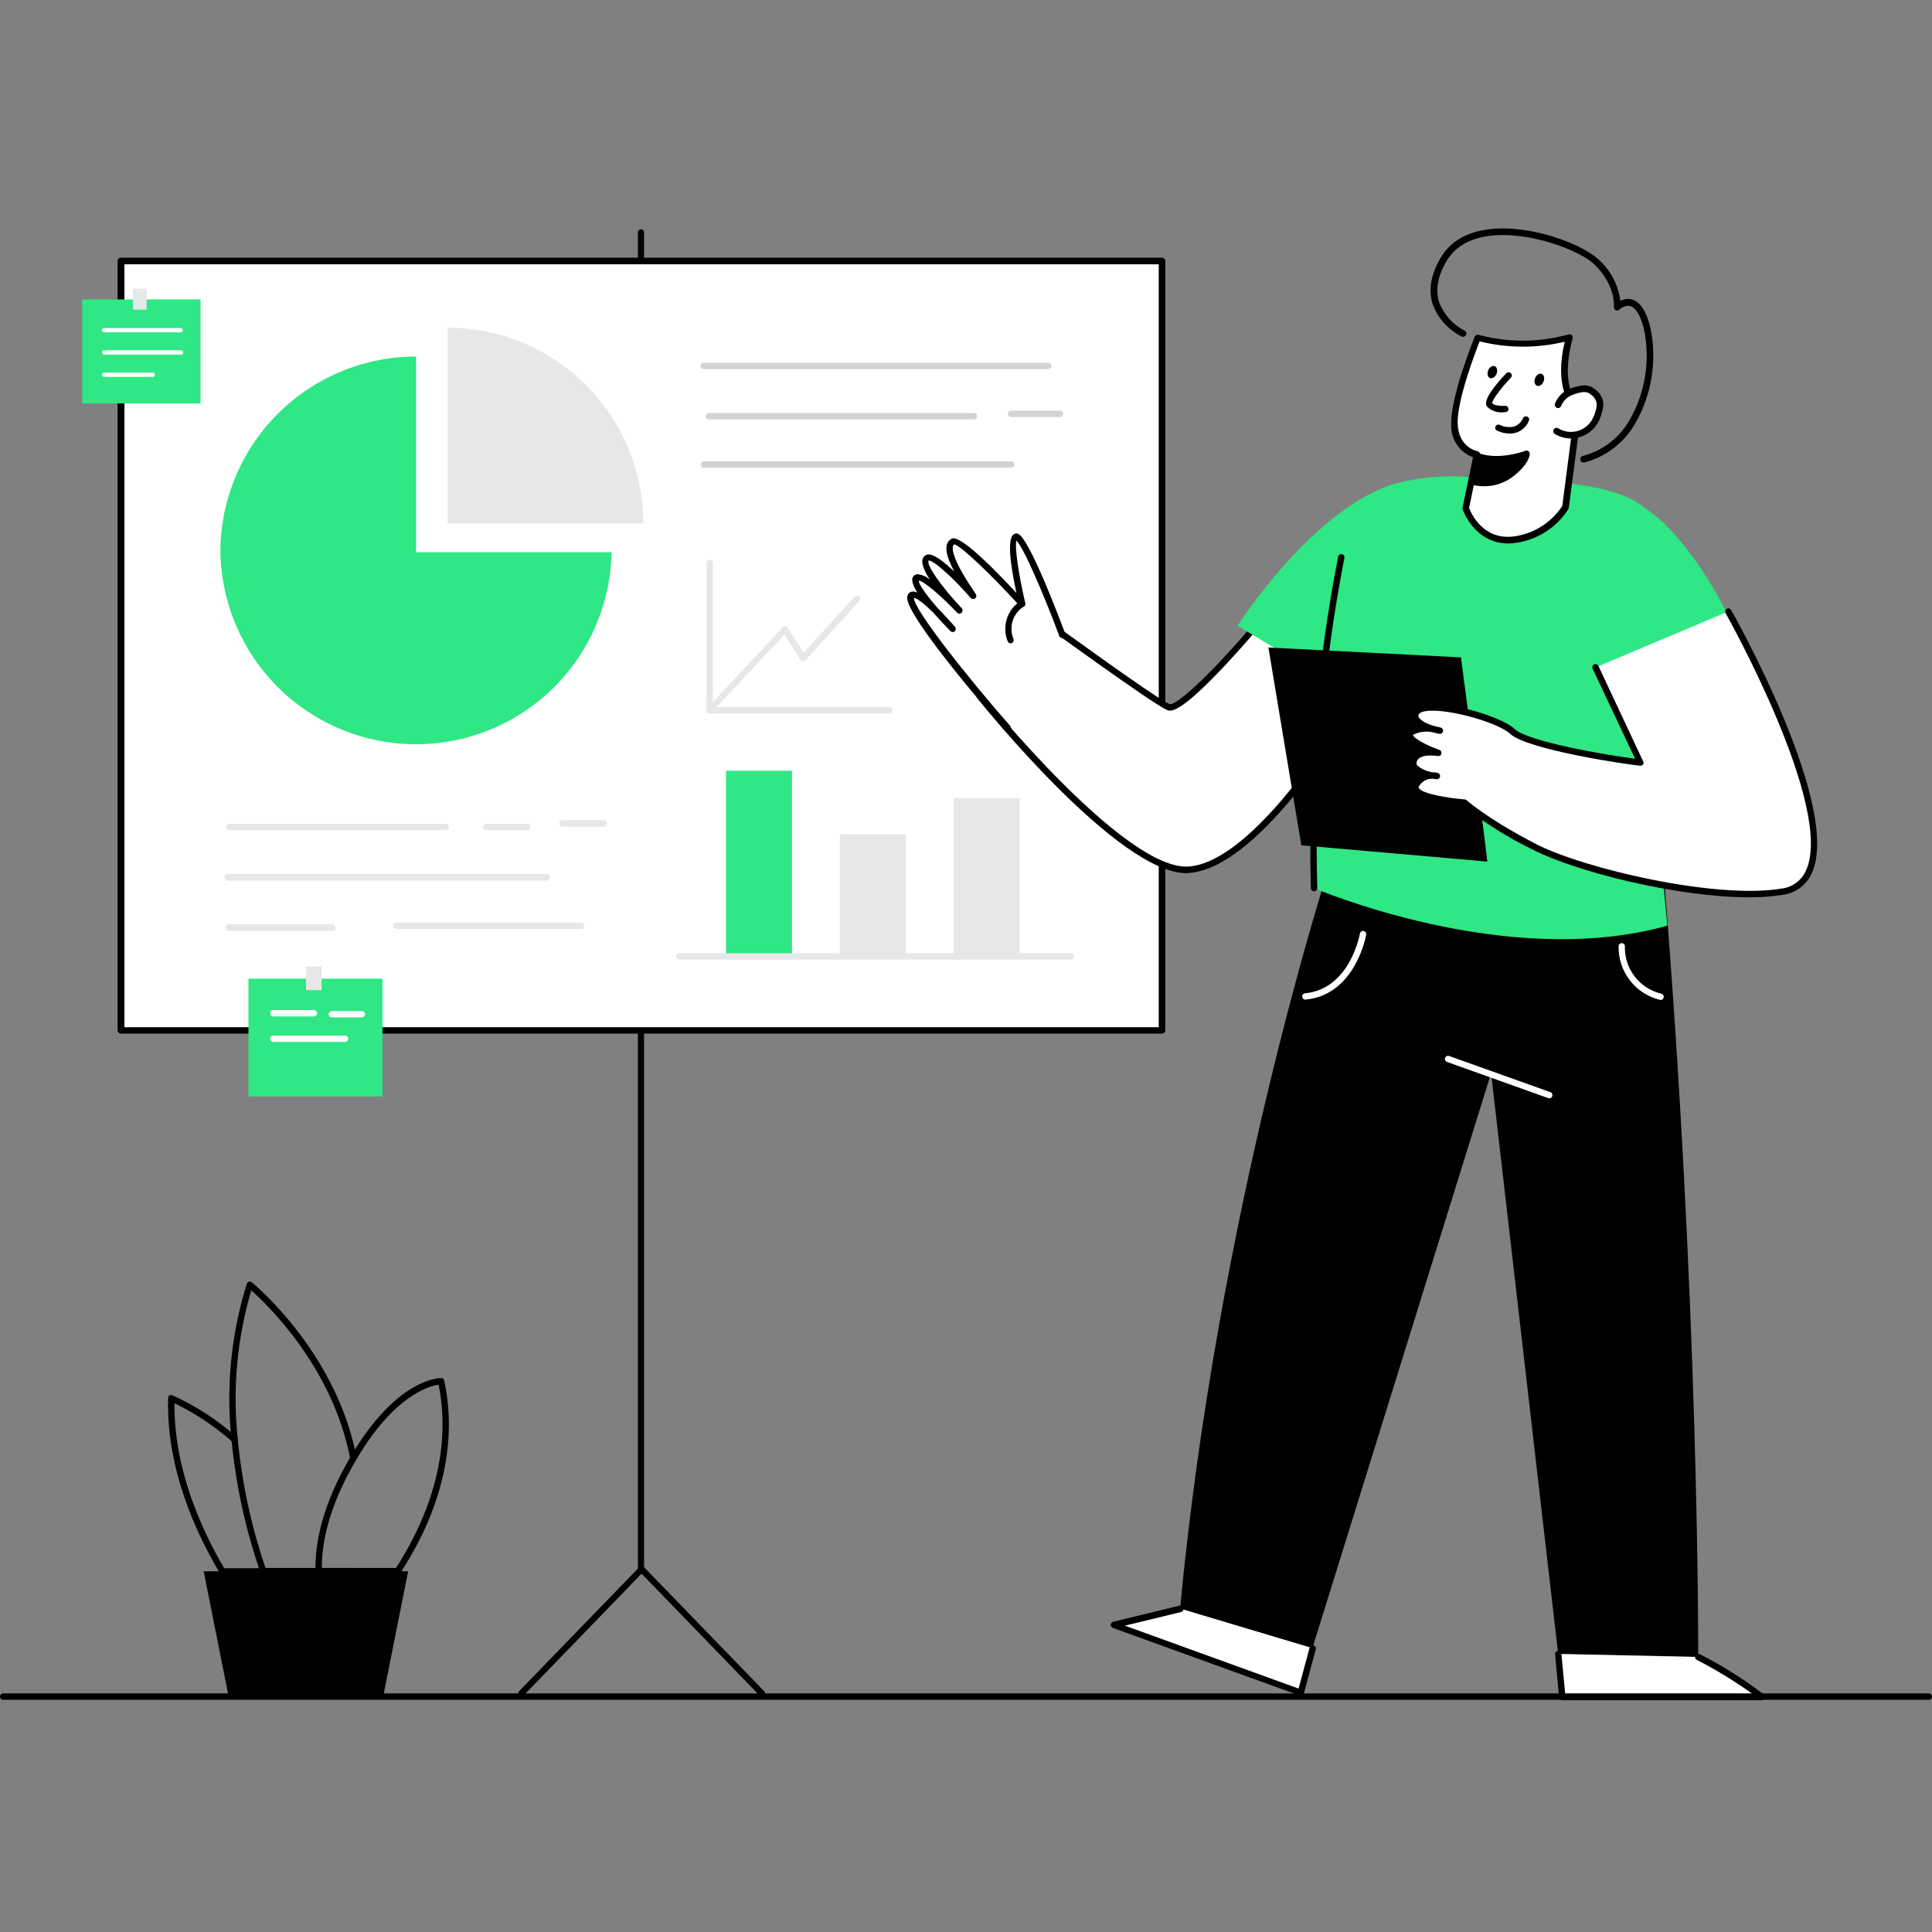<svg width="296" height="296" viewBox="0 0 296 296" fill="none" xmlns="http://www.w3.org/2000/svg">
<rect x="0" y="0" width="296" height="296" fill="#808080" stroke="none"/>
<g clip-path="url(#clip0_7_2638)">
<path d="M201.126 252.497L199.289 259.282L170.665 248.92L180.842 246.437" fill="white"/>
<path d="M199.288 259.77C199.233 259.78 199.177 259.78 199.122 259.77L170.499 249.408C170.4 249.372 170.314 249.305 170.256 249.217C170.198 249.129 170.17 249.025 170.176 248.919C170.18 248.814 170.218 248.713 170.286 248.631C170.353 248.55 170.445 248.493 170.548 248.47L180.724 245.996C180.854 245.965 180.991 245.987 181.104 246.057C181.218 246.126 181.299 246.238 181.33 246.368C181.361 246.497 181.34 246.634 181.27 246.748C181.201 246.861 181.089 246.943 180.959 246.974L172.346 249.066L198.956 258.705L200.647 252.429C200.682 252.302 200.765 252.194 200.878 252.128C200.991 252.062 201.126 252.044 201.253 252.077C201.377 252.115 201.481 252.2 201.544 252.312C201.608 252.425 201.626 252.557 201.595 252.683L199.758 259.467C199.72 259.599 199.632 259.712 199.513 259.78C199.438 259.792 199.362 259.788 199.288 259.77Z" fill="black"/>
<path d="M98.207 240.874C98.078 240.874 97.953 240.822 97.862 240.731C97.77 240.639 97.718 240.515 97.718 240.385V35.603C97.718 35.473 97.77 35.349 97.862 35.257C97.953 35.165 98.078 35.114 98.207 35.114C98.337 35.114 98.461 35.165 98.553 35.257C98.644 35.349 98.696 35.473 98.696 35.603V240.385C98.696 240.515 98.644 240.639 98.553 240.731C98.461 240.822 98.337 240.874 98.207 240.874Z" fill="#D1D3D4"/>
<path d="M116.742 259.956C116.61 259.956 116.483 259.903 116.39 259.809L98.295 241.118L80.2 259.809C80.155 259.855 80.101 259.892 80.041 259.916C79.982 259.941 79.918 259.954 79.853 259.954C79.789 259.954 79.725 259.941 79.665 259.916C79.606 259.892 79.552 259.855 79.506 259.809C79.416 259.716 79.366 259.592 79.366 259.462C79.366 259.333 79.416 259.208 79.506 259.115L97.953 240.072C98.046 239.979 98.173 239.927 98.305 239.927C98.437 239.927 98.564 239.979 98.657 240.072L117.104 259.115C117.15 259.161 117.186 259.215 117.211 259.274C117.236 259.334 117.248 259.398 117.248 259.462C117.248 259.527 117.236 259.591 117.211 259.65C117.186 259.71 117.15 259.764 117.104 259.809C117.057 259.858 117.001 259.896 116.939 259.921C116.876 259.947 116.809 259.958 116.742 259.956Z" fill="#D1D3D4"/>
<path d="M98.207 240.874C98.078 240.874 97.953 240.822 97.862 240.731C97.77 240.639 97.718 240.515 97.718 240.385V35.603C97.718 35.473 97.77 35.349 97.862 35.257C97.953 35.165 98.078 35.114 98.207 35.114C98.337 35.114 98.461 35.165 98.553 35.257C98.644 35.349 98.696 35.473 98.696 35.603V240.385C98.696 240.515 98.644 240.639 98.553 240.731C98.461 240.822 98.337 240.874 98.207 240.874Z" fill="black"/>
<path d="M116.742 259.956C116.61 259.956 116.483 259.903 116.39 259.809L98.295 241.118L80.2 259.809C80.155 259.855 80.101 259.892 80.041 259.916C79.982 259.941 79.918 259.954 79.853 259.954C79.789 259.954 79.725 259.941 79.665 259.916C79.606 259.892 79.552 259.855 79.506 259.809C79.416 259.716 79.366 259.592 79.366 259.462C79.366 259.333 79.416 259.208 79.506 259.115L97.953 240.072C98.046 239.979 98.173 239.927 98.305 239.927C98.437 239.927 98.564 239.979 98.657 240.072L117.104 259.115C117.15 259.161 117.186 259.215 117.211 259.274C117.236 259.334 117.248 259.398 117.248 259.462C117.248 259.527 117.236 259.591 117.211 259.65C117.186 259.71 117.15 259.764 117.104 259.809C117.057 259.858 117.001 259.896 116.939 259.921C116.876 259.947 116.809 259.958 116.742 259.956Z" fill="black"/>
<path d="M178.036 39.982H18.564V157.848H178.036V39.982Z" fill="white"/>
<path d="M178.026 158.357H18.525C18.39 158.357 18.261 158.303 18.166 158.208C18.07 158.112 18.017 157.983 18.017 157.848V39.982C18.017 39.916 18.03 39.85 18.055 39.789C18.081 39.728 18.119 39.672 18.166 39.626C18.213 39.58 18.27 39.543 18.331 39.519C18.393 39.494 18.459 39.482 18.525 39.483H178.026C178.092 39.482 178.158 39.494 178.22 39.519C178.282 39.543 178.338 39.58 178.385 39.626C178.432 39.672 178.47 39.728 178.496 39.789C178.521 39.85 178.534 39.916 178.534 39.982V157.848C178.534 157.915 178.521 157.981 178.496 158.043C178.47 158.104 178.433 158.161 178.386 158.208C178.338 158.255 178.282 158.292 178.221 158.318C178.159 158.343 178.093 158.357 178.026 158.357ZM19.063 157.379H177.528V40.49H19.063V157.379Z" fill="black"/>
<path d="M53.776 93.221C55.196 93.221 56.347 92.07 56.347 90.65C56.347 89.23 55.196 88.079 53.776 88.079C52.356 88.079 51.205 89.23 51.205 90.65C51.205 92.07 52.356 93.221 53.776 93.221Z" fill="white"/>
<path d="M83.68 83.494C85.1 83.494 86.251 82.343 86.251 80.923C86.251 79.503 85.1 78.352 83.68 78.352C82.26 78.352 81.109 79.503 81.109 80.923C81.109 82.343 82.26 83.494 83.68 83.494Z" fill="white"/>
<path d="M102.215 95.059C103.635 95.059 104.786 93.907 104.786 92.487C104.786 91.068 103.635 89.916 102.215 89.916C100.795 89.916 99.644 91.068 99.644 92.487C99.644 93.907 100.795 95.059 102.215 95.059Z" fill="white"/>
<path d="M70.102 106.066C71.522 106.066 72.673 104.915 72.673 103.495C72.673 102.075 71.522 100.924 70.102 100.924C68.682 100.924 67.531 102.075 67.531 103.495C67.531 104.915 68.682 106.066 70.102 106.066Z" fill="white"/>
<path d="M203.404 133.556C203.404 133.556 186.521 185.67 180.802 246.436L201.077 252.497L228.449 164.418L238.724 253.377L260.182 253.837C260.182 253.837 260.377 200.705 254.873 133.595C243.758 133.36 203.404 133.556 203.404 133.556Z" fill="black"/>
<path d="M150.107 106.663C150.107 106.663 172.112 134.152 182.259 133.272C192.406 132.392 204.988 111.648 204.988 111.648L194.616 93.338C194.616 93.338 181.379 109.439 178.974 108.344C176.57 107.249 160.225 95.323 160.225 95.323" fill="white"/>
<path d="M181.78 133.78C171.31 133.78 150.615 108.08 149.725 106.965C149.679 106.916 149.643 106.858 149.621 106.794C149.598 106.73 149.589 106.663 149.593 106.595C149.598 106.528 149.617 106.462 149.649 106.402C149.68 106.342 149.724 106.289 149.777 106.247C149.83 106.205 149.891 106.175 149.956 106.157C150.022 106.14 150.09 106.137 150.157 106.147C150.224 106.158 150.288 106.182 150.345 106.219C150.402 106.255 150.451 106.303 150.488 106.359C150.713 106.623 172.454 133.624 182.22 132.754C191.419 131.952 202.964 113.926 204.411 111.609L194.538 94.159C193.501 95.401 190.852 98.539 188.046 101.56C180.578 109.595 179.297 109.009 178.75 108.754C176.306 107.64 160.577 96.173 159.902 95.684C159.799 95.606 159.73 95.492 159.71 95.364C159.69 95.236 159.72 95.106 159.794 95C159.872 94.896 159.988 94.828 160.116 94.809C160.245 94.791 160.375 94.824 160.479 94.902C160.645 95.019 176.795 106.799 179.15 107.865C180.128 108.305 186.209 102.772 194.234 92.996C194.284 92.934 194.349 92.885 194.422 92.855C194.496 92.824 194.576 92.812 194.655 92.82C194.734 92.825 194.81 92.85 194.877 92.893C194.944 92.936 194.998 92.995 195.036 93.064L205.408 111.374C205.454 111.449 205.478 111.536 205.478 111.624C205.478 111.712 205.454 111.798 205.408 111.873C204.89 112.733 192.592 132.832 182.308 133.732L181.78 133.78Z" fill="black"/>
<path d="M252.293 102.078L265.852 96.496C261.032 86.212 255.607 80.102 251.863 77.717C247.082 73.738 235.244 73.464 224.363 73.044C220.889 72.828 217.402 73.157 214.03 74.021C201.322 77.531 189.591 95.88 189.591 95.88L200.941 102.645C200.941 102.645 199.68 127.612 201.312 136.058C201.312 136.058 230.747 148.767 255.46 141.816C255.44 141.845 251.999 105.304 252.293 102.078Z" fill="#2FE784"/>
<path d="M226.25 69.701L224.559 77.853C224.559 77.853 226.367 83.269 231.842 82.741C233.462 82.555 235.021 82.012 236.406 81.15C237.791 80.287 238.966 79.128 239.848 77.756L241.803 62.77C241.803 62.77 238.147 60.14 240.454 51.752C235.86 53.038 231.004 53.061 226.397 51.821C226.397 51.821 222.741 60.765 222.828 64.969C222.916 69.173 226.25 69.701 226.25 69.701Z" fill="white"/>
<path d="M231.05 83.259C225.888 83.259 224.099 78.078 224.08 78.029C224.056 77.943 224.056 77.852 224.08 77.765L225.683 70.062C224.651 69.681 223.77 68.978 223.168 68.057C222.566 67.137 222.276 66.047 222.34 64.949C222.252 60.687 225.791 51.967 225.937 51.596C225.983 51.482 226.069 51.389 226.179 51.335C226.289 51.281 226.415 51.269 226.533 51.302C231.045 52.505 235.796 52.485 240.298 51.244C240.384 51.214 240.477 51.209 240.567 51.228C240.656 51.247 240.739 51.289 240.806 51.351C240.872 51.414 240.92 51.494 240.944 51.581C240.968 51.669 240.968 51.762 240.943 51.85C238.782 59.749 242.077 62.31 242.106 62.33C242.18 62.384 242.237 62.457 242.274 62.541C242.31 62.625 242.323 62.718 242.312 62.809L240.356 77.795C240.347 77.859 240.328 77.922 240.298 77.98C239.38 79.424 238.15 80.644 236.699 81.549C235.247 82.454 233.611 83.022 231.91 83.21C231.636 83.24 231.324 83.259 231.05 83.259ZM225.077 77.824C225.38 78.616 227.169 82.712 231.793 82.204C233.319 82.021 234.787 81.507 236.093 80.698C237.4 79.889 238.515 78.805 239.359 77.521L241.256 62.857C240.464 62.105 238.108 59.191 239.731 52.358C235.442 53.384 230.969 53.364 226.69 52.3C225.986 54.089 223.249 61.293 223.327 64.832C223.405 68.547 226.26 69.104 226.338 69.124C226.405 69.135 226.47 69.16 226.527 69.198C226.584 69.234 226.634 69.283 226.672 69.339C226.71 69.396 226.737 69.46 226.75 69.527C226.763 69.594 226.763 69.663 226.749 69.73L225.077 77.824Z" fill="black"/>
<path d="M238.714 62.066C238.991 61.358 239.492 60.76 240.141 60.365C240.751 60.032 241.412 59.8 242.097 59.68C242.473 59.593 242.864 59.593 243.24 59.68C243.502 59.758 243.748 59.884 243.964 60.052C244.5 60.41 244.892 60.947 245.068 61.567C245.145 62.079 245.098 62.602 244.931 63.092C244.788 63.637 244.578 64.163 244.306 64.656C244.018 65.138 243.637 65.558 243.185 65.892C242.733 66.227 242.22 66.468 241.675 66.602C241.129 66.737 240.563 66.762 240.008 66.676C239.452 66.591 238.92 66.396 238.44 66.103" fill="white"/>
<path d="M240.698 67.178C239.82 67.18 238.957 66.939 238.206 66.484C238.092 66.414 238.011 66.301 237.98 66.171C237.949 66.041 237.97 65.905 238.039 65.79C238.073 65.733 238.119 65.683 238.172 65.644C238.226 65.605 238.287 65.576 238.351 65.561C238.416 65.545 238.483 65.543 238.549 65.554C238.614 65.565 238.677 65.589 238.733 65.624C239.156 65.882 239.625 66.054 240.114 66.13C240.603 66.205 241.102 66.183 241.582 66.063C242.062 65.944 242.514 65.731 242.911 65.436C243.308 65.14 243.643 64.769 243.895 64.343C244.153 63.893 244.347 63.41 244.472 62.906C244.614 62.495 244.658 62.057 244.599 61.626C244.449 61.127 244.127 60.697 243.69 60.414C243.533 60.28 243.35 60.18 243.152 60.12C242.849 60.053 242.536 60.053 242.233 60.12C241.593 60.225 240.975 60.437 240.405 60.746C239.852 61.084 239.424 61.591 239.183 62.193C239.135 62.318 239.039 62.42 238.916 62.475C238.793 62.53 238.654 62.534 238.528 62.486C238.406 62.434 238.308 62.337 238.256 62.215C238.203 62.093 238.199 61.956 238.245 61.831C238.563 61.02 239.136 60.334 239.877 59.876C240.548 59.508 241.274 59.253 242.028 59.123C242.478 59.015 242.947 59.015 243.396 59.123C243.724 59.214 244.03 59.37 244.296 59.583C244.929 60.011 245.387 60.653 245.586 61.391C245.683 61.984 245.632 62.592 245.44 63.161C245.295 63.75 245.068 64.316 244.765 64.842C244.115 65.928 243.06 66.712 241.832 67.022C241.463 67.123 241.082 67.175 240.698 67.178Z" fill="black"/>
<path d="M242.546 70.854C242.434 70.839 242.331 70.787 242.251 70.707C242.172 70.627 242.122 70.522 242.109 70.41C242.095 70.299 242.119 70.185 242.177 70.089C242.235 69.992 242.324 69.917 242.429 69.876C243.962 69.486 245.4 68.787 246.654 67.822C247.907 66.858 248.951 65.647 249.721 64.265C252.104 60.057 252.865 55.123 251.862 50.393C251.207 47.783 250.357 47.04 249.751 46.874C249.457 46.836 249.157 46.866 248.876 46.961C248.595 47.055 248.339 47.213 248.128 47.421C248.055 47.497 247.96 47.547 247.857 47.567C247.753 47.586 247.647 47.573 247.551 47.529C247.459 47.482 247.382 47.409 247.331 47.318C247.281 47.228 247.259 47.124 247.268 47.021C247.268 46.884 247.551 43.736 244.335 40.569C241.94 38.252 234.1 35.368 228.166 36.14C225.116 36.541 222.926 37.822 221.655 39.943C220.296 42.23 219.896 44.342 220.463 46.229C221.168 48.139 222.563 49.715 224.373 50.647C224.433 50.676 224.486 50.715 224.531 50.764C224.575 50.813 224.609 50.87 224.631 50.933C224.654 50.995 224.663 51.061 224.66 51.127C224.657 51.193 224.641 51.257 224.612 51.317C224.584 51.377 224.545 51.43 224.496 51.475C224.447 51.519 224.389 51.553 224.327 51.575C224.202 51.62 224.063 51.614 223.943 51.556C221.861 50.52 220.261 48.72 219.475 46.532C218.811 44.362 219.241 41.967 220.766 39.425C222.193 37.03 224.627 35.583 228 35.143C234.442 34.292 242.507 37.411 245.01 39.845C246.796 41.482 247.946 43.698 248.255 46.102C248.793 45.808 249.421 45.728 250.015 45.877C251.266 46.219 252.214 47.646 252.84 50.129C253.908 55.129 253.104 60.346 250.582 64.793C249.742 66.287 248.608 67.597 247.249 68.642C245.89 69.687 244.333 70.446 242.673 70.873L242.546 70.854Z" fill="black"/>
<path d="M225.595 73.787C226.561 74.028 227.567 74.061 228.547 73.882C229.526 73.704 230.456 73.318 231.275 72.751C233.914 70.795 233.885 69.476 233.885 69.476C233.885 69.476 229.837 71.03 226.455 69.867L225.595 73.787Z" fill="black"/>
<path d="M227.325 74.491C226.695 74.496 226.067 74.417 225.458 74.256C225.341 74.222 225.241 74.144 225.18 74.038C225.118 73.933 225.099 73.808 225.126 73.689L225.976 69.779C225.991 69.712 226.02 69.648 226.06 69.593C226.1 69.537 226.152 69.491 226.211 69.456C226.275 69.429 226.343 69.416 226.411 69.416C226.48 69.416 226.548 69.429 226.612 69.456C229.779 70.551 233.67 69.085 233.709 69.065C233.783 69.037 233.862 69.026 233.94 69.035C234.019 69.044 234.094 69.072 234.159 69.116C234.224 69.16 234.278 69.22 234.315 69.289C234.353 69.358 234.373 69.436 234.374 69.515C234.374 69.671 234.325 71.157 231.558 73.19C230.323 74.066 228.839 74.522 227.325 74.491ZM226.182 73.415C227.858 73.714 229.585 73.334 230.982 72.359C231.814 71.793 232.53 71.073 233.093 70.238C231.057 70.857 228.897 70.944 226.817 70.492L226.182 73.415Z" fill="black"/>
<path d="M201.332 136.576C201.208 136.574 201.089 136.526 200.998 136.441C200.908 136.356 200.852 136.24 200.843 136.117C200.344 119.07 201.744 102.02 205.017 85.283C205.029 85.22 205.053 85.161 205.088 85.108C205.123 85.055 205.168 85.009 205.221 84.973C205.273 84.938 205.333 84.913 205.395 84.901C205.457 84.889 205.522 84.889 205.584 84.902C205.648 84.913 205.709 84.938 205.763 84.973C205.817 85.008 205.864 85.054 205.9 85.108C205.937 85.162 205.962 85.222 205.975 85.286C205.988 85.349 205.988 85.415 205.975 85.478C202.721 102.126 201.328 119.083 201.82 136.039C201.824 136.103 201.816 136.167 201.795 136.228C201.774 136.289 201.741 136.345 201.698 136.393C201.656 136.441 201.604 136.48 201.546 136.508C201.488 136.537 201.425 136.553 201.361 136.557L201.332 136.576Z" fill="black"/>
<path d="M227.863 132.001C227.863 131.239 223.835 100.719 223.835 100.719L194.332 99.204L199.376 129.508L227.863 132.001Z" fill="black"/>
<path d="M264.796 93.68C264.796 93.68 287.642 134.142 273.056 136.616C262.899 138.346 242.634 133.683 235.068 129.772C227.501 125.862 224.363 123.008 224.363 123.008C224.363 123.008 215.917 122.382 216.924 120.368C217.207 119.801 217.671 119.344 218.243 119.069C218.815 118.795 219.462 118.719 220.081 118.853C220.081 118.853 216.044 118.472 216.552 116.585C217.061 114.698 220.336 115.324 220.336 115.324C220.336 115.324 214.656 113.3 216.171 112.166C217.686 111.032 220.58 111.912 220.58 111.912C220.58 111.912 216.67 111.208 216.807 109.517C217.041 106.653 229.28 109.771 231.676 112.039C234.071 114.307 248.656 116.585 251.305 116.839L244.462 102.254" fill="white"/>
<path d="M267.953 137.476C257.073 137.476 241.422 133.565 234.843 130.173C231.048 128.338 227.468 126.089 224.168 123.467C222.721 123.35 217.403 122.822 216.513 121.238C216.417 121.068 216.367 120.876 216.367 120.681C216.367 120.486 216.417 120.294 216.513 120.124C216.777 119.565 217.199 119.097 217.725 118.775C217.176 118.588 216.691 118.249 216.328 117.797C216.189 117.607 216.096 117.387 216.055 117.155C216.014 116.923 216.027 116.684 216.093 116.458C216.218 116.042 216.46 115.67 216.788 115.386C217.117 115.102 217.52 114.918 217.95 114.855C216.738 114.268 215.575 113.515 215.457 112.743C215.428 112.555 215.453 112.362 215.531 112.189C215.61 112.015 215.737 111.868 215.897 111.765C216.321 111.468 216.805 111.267 217.315 111.179C217.015 111.006 216.767 110.756 216.595 110.456C216.423 110.155 216.334 109.814 216.337 109.468C216.369 109.161 216.494 108.872 216.695 108.637C216.896 108.403 217.163 108.236 217.462 108.158C220.394 107.024 229.799 109.556 232.037 111.677C234.08 113.633 246.271 115.715 250.513 116.243L244.003 102.449C243.975 102.391 243.958 102.327 243.955 102.263C243.952 102.198 243.961 102.134 243.983 102.073C244.005 102.012 244.039 101.956 244.082 101.908C244.126 101.86 244.179 101.821 244.237 101.794C244.356 101.74 244.49 101.735 244.612 101.778C244.735 101.822 244.835 101.912 244.892 102.029L251.735 116.624C251.778 116.698 251.801 116.783 251.801 116.868C251.801 116.954 251.778 117.038 251.735 117.113C251.685 117.181 251.618 117.235 251.541 117.271C251.465 117.307 251.38 117.323 251.295 117.318C248.861 117.083 233.953 114.825 231.372 112.43C229.417 110.553 220.414 108.119 217.813 109.106C217.344 109.292 217.325 109.507 217.315 109.595C217.266 110.28 218.615 110.925 219.876 111.277C220.174 111.323 220.468 111.392 220.756 111.482C220.875 111.516 220.977 111.596 221.039 111.703C221.101 111.811 221.118 111.938 221.088 112.059C221.06 112.18 220.987 112.286 220.883 112.355C220.78 112.424 220.654 112.451 220.531 112.43C220.414 112.43 220.081 112.342 219.651 112.225C218.59 111.955 217.467 112.084 216.494 112.587C216.494 113.066 218.449 114.151 220.521 114.894C220.639 114.932 220.738 115.014 220.796 115.124C220.854 115.233 220.868 115.361 220.834 115.48C220.802 115.6 220.725 115.703 220.62 115.768C220.515 115.833 220.389 115.856 220.267 115.832C220.267 115.832 217.422 115.334 217.051 116.732C217.021 116.822 217.013 116.918 217.029 117.011C217.044 117.105 217.082 117.193 217.139 117.269C217.853 117.889 218.747 118.263 219.69 118.335C219.868 118.344 220.044 118.367 220.218 118.403C220.348 118.424 220.464 118.495 220.541 118.602C220.618 118.708 220.65 118.841 220.629 118.97C220.608 119.1 220.537 119.216 220.43 119.293C220.324 119.37 220.191 119.402 220.062 119.381L219.632 119.322C219.176 119.274 218.716 119.363 218.311 119.579C217.907 119.795 217.577 120.128 217.364 120.534C217.344 120.563 217.334 120.597 217.334 120.632C217.334 120.667 217.344 120.701 217.364 120.73C217.862 121.61 221.782 122.274 224.402 122.48C224.511 122.483 224.615 122.524 224.696 122.597C224.696 122.597 227.892 125.471 235.292 129.293C242.693 133.116 262.987 137.818 272.968 136.136C273.764 136.04 274.521 135.742 275.168 135.269C275.815 134.797 276.33 134.167 276.663 133.438C281.19 123.917 264.542 94.218 264.366 93.915C264.31 93.803 264.3 93.674 264.337 93.554C264.374 93.435 264.455 93.334 264.564 93.273C264.673 93.212 264.801 93.194 264.923 93.225C265.044 93.255 265.149 93.331 265.216 93.436C265.92 94.677 282.294 123.887 277.543 133.859C277.143 134.728 276.528 135.481 275.757 136.047C274.986 136.613 274.083 136.973 273.134 137.094C271.421 137.366 269.688 137.494 267.953 137.476Z" fill="black"/>
<path d="M162.766 97.346C162.766 97.346 156.901 81.705 155.62 82.253C154.339 82.8 156.598 92.507 156.598 92.507C156.598 92.507 147.223 82.301 146.011 82.966C144.798 83.631 145.561 86.153 149.09 91.334C149.09 91.334 142.863 84.149 141.875 85.645C140.888 87.14 146.998 93.583 146.998 93.583C146.998 93.583 141.132 87.375 140.301 88.617C139.471 89.858 145.844 96.31 145.844 96.31C145.844 96.31 139.881 89.369 139.471 91.52C139.06 93.671 150.879 107.67 154.271 111.521" fill="white"/>
<path d="M154.281 112.01C154.212 112.012 154.143 111.998 154.081 111.969C154.018 111.94 153.963 111.898 153.919 111.844C153.763 111.668 138.454 94.248 139.001 91.422C139.021 91.242 139.095 91.071 139.214 90.933C139.332 90.795 139.49 90.697 139.666 90.65C139.962 90.597 140.267 90.642 140.536 90.777C139.881 89.731 139.558 88.822 139.901 88.353C139.972 88.243 140.069 88.15 140.183 88.084C140.296 88.018 140.424 87.979 140.556 87.972C141.256 88.048 141.917 88.334 142.452 88.793C141.543 87.375 141.005 86.075 141.475 85.371C141.559 85.25 141.669 85.148 141.798 85.076C141.926 85.003 142.07 84.96 142.217 84.951C143.136 84.892 144.71 86.144 146.196 87.561C144.935 85.156 144.906 84.12 145.052 83.514C145.096 83.307 145.184 83.113 145.311 82.944C145.437 82.775 145.599 82.636 145.786 82.536C146.763 82.008 150.087 84.804 155.728 90.836C154.818 86.642 154.193 82.263 155.444 81.793C155.532 81.755 155.627 81.736 155.723 81.736C155.818 81.736 155.913 81.755 156.001 81.793C157.663 82.546 161.955 93.739 163.226 97.151C163.255 97.267 163.24 97.391 163.185 97.497C163.129 97.604 163.036 97.686 162.924 97.728C162.811 97.77 162.687 97.77 162.575 97.727C162.463 97.683 162.371 97.6 162.316 97.493C159.843 90.885 156.793 83.807 155.728 82.83C155.415 83.749 156.128 88.392 157.086 92.41C157.112 92.514 157.101 92.623 157.057 92.721C157.013 92.818 156.937 92.898 156.842 92.948C156.746 93 156.635 93.019 156.527 93.002C156.419 92.984 156.32 92.93 156.246 92.85C152.091 88.275 147.242 83.612 146.196 83.387C146.093 83.466 146.023 83.581 146.001 83.709C145.825 84.433 146.284 86.3 149.5 91.022C149.57 91.125 149.598 91.25 149.578 91.373C149.559 91.496 149.493 91.607 149.395 91.683C149.296 91.759 149.172 91.794 149.049 91.782C148.925 91.77 148.81 91.712 148.728 91.618C145.932 88.392 142.921 85.752 142.266 85.889C141.875 86.496 144.222 89.897 147.34 93.182C147.429 93.277 147.478 93.403 147.474 93.533C147.47 93.663 147.415 93.787 147.32 93.876C147.226 93.966 147.099 94.014 146.969 94.01C146.839 94.007 146.716 93.951 146.626 93.857C144.094 91.178 141.465 88.969 140.761 88.969C140.761 89.516 141.924 91.198 143.694 93.202C144.671 94.179 145.649 95.303 146.304 96.017C146.388 96.109 146.435 96.229 146.435 96.354C146.435 96.479 146.388 96.6 146.304 96.692C146.212 96.781 146.09 96.831 145.962 96.831C145.834 96.831 145.711 96.781 145.619 96.692C144.828 95.88 143.87 94.873 142.97 93.837C141.563 92.468 140.389 91.559 140.037 91.618C139.803 93.123 148.454 104.053 154.779 111.228C154.863 111.327 154.905 111.455 154.896 111.585C154.887 111.715 154.827 111.836 154.73 111.922C154.668 111.972 154.595 112.007 154.517 112.022C154.438 112.037 154.357 112.033 154.281 112.01Z" fill="black"/>
<path d="M156.608 92.508C155.709 93.084 155.041 93.957 154.72 94.975C154.398 95.993 154.443 97.092 154.848 98.08" fill="white"/>
<path d="M154.848 98.568C154.747 98.567 154.648 98.536 154.564 98.479C154.48 98.421 154.416 98.34 154.379 98.246C153.942 97.151 153.898 95.939 154.255 94.817C154.611 93.694 155.346 92.729 156.334 92.087C156.389 92.054 156.45 92.032 156.514 92.023C156.577 92.014 156.642 92.018 156.704 92.034C156.766 92.051 156.824 92.079 156.874 92.119C156.925 92.158 156.967 92.207 156.999 92.263C157.064 92.373 157.083 92.505 157.052 92.629C157.021 92.754 156.942 92.861 156.833 92.928C156.028 93.443 155.431 94.225 155.147 95.137C154.862 96.049 154.909 97.032 155.278 97.913C155.319 98.037 155.31 98.171 155.254 98.288C155.197 98.404 155.097 98.495 154.975 98.539C154.935 98.555 154.892 98.565 154.848 98.568Z" fill="black"/>
<path d="M238.734 253.416L239.35 259.995H269.938C266.877 257.656 263.604 255.607 260.162 253.875" fill="white"/>
<path d="M269.938 260.484H239.349C239.227 260.482 239.109 260.435 239.019 260.352C238.929 260.269 238.873 260.156 238.861 260.034L238.255 253.455C238.248 253.391 238.254 253.327 238.273 253.266C238.291 253.204 238.322 253.147 238.363 253.098C238.404 253.049 238.454 253.008 238.511 252.979C238.568 252.95 238.631 252.932 238.694 252.927C238.758 252.92 238.823 252.927 238.884 252.945C238.945 252.964 239.002 252.995 239.051 253.036C239.101 253.077 239.141 253.127 239.17 253.184C239.2 253.241 239.217 253.303 239.222 253.367L239.799 259.506H268.481C265.772 257.57 262.926 255.832 259.966 254.306C259.851 254.246 259.764 254.143 259.725 254.019C259.685 253.895 259.697 253.761 259.756 253.646C259.816 253.53 259.919 253.443 260.043 253.404C260.166 253.365 260.301 253.376 260.416 253.436C263.875 255.187 267.164 257.256 270.241 259.614C270.321 259.675 270.38 259.76 270.408 259.857C270.436 259.954 270.432 260.057 270.397 260.151C270.363 260.247 270.301 260.33 270.219 260.389C270.137 260.449 270.039 260.482 269.938 260.484Z" fill="black"/>
<path d="M295.511 260.426H0.489C0.36 260.423 0.237 260.371 0.146 260.28C0.055 260.189 0.003 260.066 0 259.937C0 259.807 0.051 259.683 0.143 259.591C0.235 259.5 0.359 259.448 0.489 259.448H295.511C295.641 259.448 295.765 259.5 295.857 259.591C295.948 259.683 296 259.807 296 259.937C296 260.066 295.948 260.191 295.857 260.282C295.765 260.374 295.641 260.426 295.511 260.426Z" fill="black"/>
<path d="M237.267 168.211C237.215 168.22 237.162 168.22 237.111 168.211L221.694 162.697C221.574 162.655 221.475 162.566 221.42 162.45C221.365 162.335 221.358 162.202 221.401 162.082C221.444 161.961 221.533 161.862 221.648 161.807C221.764 161.752 221.896 161.745 222.017 161.788L237.433 167.292C237.498 167.303 237.559 167.326 237.614 167.361C237.669 167.396 237.717 167.441 237.755 167.494C237.792 167.547 237.819 167.607 237.834 167.671C237.848 167.734 237.85 167.8 237.839 167.864C237.828 167.928 237.805 167.989 237.77 168.045C237.735 168.1 237.69 168.148 237.637 168.185C237.584 168.223 237.524 168.25 237.461 168.264C237.397 168.279 237.331 168.281 237.267 168.27V168.211Z" fill="white"/>
<path d="M200.022 153.156C199.892 153.163 199.765 153.117 199.669 153.03C199.573 152.943 199.515 152.821 199.508 152.692C199.502 152.562 199.547 152.435 199.634 152.339C199.721 152.243 199.843 152.185 199.973 152.179C206.865 151.494 208.331 143.126 208.351 143.038C208.372 142.912 208.443 142.799 208.547 142.724C208.651 142.649 208.781 142.618 208.908 142.637C209.035 142.661 209.148 142.734 209.223 142.84C209.298 142.946 209.329 143.076 209.309 143.204C209.309 143.292 207.696 152.384 200.071 153.146L200.022 153.156Z" fill="white"/>
<path d="M254.336 153.156C254.291 153.166 254.244 153.166 254.199 153.156C252.39 152.69 250.792 151.626 249.663 150.137C248.535 148.648 247.942 146.822 247.982 144.954C247.984 144.891 247.999 144.829 248.026 144.771C248.054 144.714 248.092 144.663 248.14 144.621C248.187 144.579 248.243 144.547 248.303 144.527C248.363 144.507 248.427 144.499 248.49 144.505C248.554 144.507 248.616 144.522 248.674 144.549C248.732 144.576 248.784 144.615 248.827 144.662C248.869 144.709 248.902 144.765 248.923 144.825C248.945 144.885 248.953 144.949 248.949 145.013C248.907 146.666 249.432 148.283 250.437 149.595C251.442 150.908 252.866 151.837 254.473 152.227C254.602 152.246 254.719 152.314 254.798 152.419C254.877 152.523 254.911 152.655 254.893 152.785C254.875 152.914 254.806 153.031 254.701 153.11C254.597 153.189 254.465 153.223 254.336 153.205V153.156Z" fill="white"/>
<path d="M231.148 57.51C231.148 57.51 227.677 61.166 228.215 61.997C228.753 62.828 230.678 62.672 230.678 62.672" fill="white"/>
<path d="M230.278 63.17C229.822 63.215 229.362 63.156 228.932 62.999C228.503 62.841 228.114 62.589 227.795 62.261C227.179 61.284 229.085 58.967 230.786 57.178C230.831 57.132 230.885 57.096 230.945 57.071C231.005 57.046 231.068 57.033 231.133 57.033C231.198 57.033 231.261 57.046 231.321 57.071C231.381 57.096 231.435 57.132 231.48 57.178C231.526 57.222 231.562 57.276 231.586 57.334C231.611 57.393 231.624 57.456 231.624 57.52C231.624 57.584 231.611 57.647 231.586 57.706C231.562 57.764 231.526 57.818 231.48 57.862C229.906 59.524 228.547 61.362 228.626 61.772C228.85 62.114 229.945 62.232 230.581 62.173C230.709 62.162 230.836 62.202 230.935 62.285C231.034 62.367 231.096 62.485 231.109 62.613C231.115 62.677 231.109 62.741 231.091 62.803C231.072 62.864 231.041 62.921 231 62.97C230.959 63.019 230.909 63.06 230.852 63.089C230.795 63.118 230.733 63.136 230.669 63.141L230.278 63.17Z" fill="black"/>
<path d="M229.574 65.536C229.574 65.536 232.506 67.061 233.826 64.216L229.574 65.536Z" fill="white"/>
<path d="M231.294 66.426C230.617 66.416 229.95 66.26 229.339 65.966C229.282 65.937 229.231 65.897 229.19 65.849C229.149 65.8 229.118 65.743 229.098 65.682C229.079 65.621 229.073 65.557 229.079 65.493C229.085 65.429 229.104 65.368 229.134 65.311C229.193 65.196 229.294 65.109 229.417 65.069C229.54 65.028 229.674 65.038 229.789 65.096C230.48 65.439 231.269 65.526 232.018 65.341C232.323 65.223 232.601 65.044 232.834 64.816C233.068 64.587 233.252 64.314 233.377 64.011C233.44 63.909 233.538 63.834 233.653 63.8C233.767 63.766 233.891 63.775 233.999 63.825C234.108 63.876 234.194 63.965 234.241 64.075C234.289 64.184 234.294 64.308 234.256 64.422C234.03 65.014 233.627 65.524 233.103 65.882C232.579 66.24 231.958 66.43 231.324 66.426H231.294Z" fill="black"/>
<path d="M236.485 58.454C236.687 57.953 236.562 57.431 236.206 57.288C235.851 57.145 235.399 57.435 235.198 57.936C234.996 58.437 235.121 58.959 235.476 59.102C235.832 59.245 236.284 58.955 236.485 58.454Z" fill="black"/>
<path d="M229.286 57.27C229.487 56.77 229.363 56.248 229.007 56.105C228.651 55.961 228.2 56.251 227.998 56.752C227.797 57.253 227.921 57.775 228.277 57.918C228.633 58.061 229.084 57.771 229.286 57.27Z" fill="black"/>
<path d="M46.787 241.206H34.078C33.994 241.207 33.911 241.186 33.837 241.145C33.764 241.103 33.702 241.044 33.658 240.972C29.885 234.637 25.456 224.852 25.759 214.186C25.76 214.106 25.781 214.027 25.82 213.957C25.86 213.887 25.916 213.828 25.984 213.786C26.054 213.75 26.131 213.731 26.209 213.731C26.287 213.731 26.364 213.75 26.434 213.786C30.037 215.402 33.365 217.573 36.297 220.218C36.375 220.308 36.417 220.423 36.416 220.541C36.415 220.66 36.371 220.774 36.292 220.863C36.213 220.951 36.105 221.008 35.987 221.023C35.869 221.037 35.75 221.008 35.652 220.941C32.963 218.558 29.96 216.555 26.727 214.988C26.649 225.008 30.774 234.197 34.352 240.268H46.767C46.897 240.268 47.021 240.32 47.113 240.411C47.205 240.503 47.256 240.627 47.256 240.757C47.256 240.886 47.205 241.011 47.113 241.102C47.021 241.194 46.897 241.246 46.767 241.246L46.787 241.206Z" fill="black"/>
<path d="M54.031 241.206H40.344C40.243 241.204 40.145 241.171 40.063 241.112C39.981 241.052 39.919 240.969 39.885 240.874C37.616 234.307 36.133 227.495 35.466 220.579C34.606 212.539 35.405 204.407 37.812 196.687C37.837 196.613 37.88 196.546 37.936 196.492C37.992 196.437 38.06 196.397 38.135 196.374C38.21 196.354 38.289 196.352 38.365 196.367C38.441 196.383 38.513 196.415 38.575 196.462C38.712 196.57 51.498 206.991 54.617 223.248C54.629 223.312 54.627 223.378 54.614 223.442C54.6 223.505 54.573 223.566 54.536 223.619C54.499 223.673 54.451 223.719 54.397 223.754C54.342 223.789 54.28 223.813 54.216 223.825C54.152 223.836 54.086 223.835 54.022 223.821C53.959 223.807 53.898 223.781 53.845 223.744C53.791 223.707 53.745 223.659 53.71 223.604C53.675 223.549 53.651 223.488 53.639 223.424C50.961 209.454 40.931 199.864 38.497 197.694C36.315 205.083 35.611 212.83 36.424 220.491C37.072 227.213 38.5 233.836 40.677 240.228H53.972C54.101 240.228 54.226 240.28 54.317 240.372C54.409 240.463 54.461 240.588 54.461 240.717C54.461 240.847 54.409 240.971 54.317 241.063C54.226 241.155 54.101 241.206 53.972 241.206H54.031Z" fill="black"/>
<path d="M60.913 241.206H48.83C48.704 241.206 48.582 241.158 48.491 241.07C48.4 240.983 48.346 240.863 48.341 240.737C48.234 237.345 48.947 231.763 52.985 224.46C53.248 223.991 53.503 223.532 53.757 223.092C60.825 211.136 67.335 211.126 67.59 211.126C67.701 211.128 67.808 211.168 67.893 211.239C67.978 211.31 68.037 211.408 68.059 211.517C70.806 224.226 65.019 235.419 61.323 240.991C61.278 241.058 61.217 241.113 61.145 241.15C61.074 241.188 60.994 241.207 60.913 241.206ZM49.309 240.229H60.658C64.227 234.774 69.613 224.118 67.198 212.143C65.752 212.358 60.355 213.805 54.607 223.59C54.353 224.02 54.099 224.47 53.835 224.939C50.091 231.714 49.289 236.924 49.309 240.229Z" fill="black"/>
<path d="M58.713 259.878H35.017L31.204 240.727H62.535L58.713 259.878Z" fill="black"/>
<path d="M33.766 84.599C33.907 92.453 37.127 99.938 42.732 105.442C48.336 110.946 55.878 114.03 63.733 114.03C71.589 114.03 79.13 110.946 84.735 105.442C90.339 99.938 93.559 92.453 93.701 84.599H63.738V54.627C55.79 54.629 48.168 57.788 42.547 63.408C36.927 69.028 33.768 76.65 33.766 84.599Z" fill="#2FE784"/>
<path d="M68.577 50.208V80.18H98.549C98.547 72.232 95.388 64.61 89.768 58.989C84.147 53.369 76.525 50.21 68.577 50.208Z" fill="#E6E7E8"/>
<path d="M58.596 149.94H38.067V167.986H58.596V149.94Z" fill="#2FE784"/>
<path d="M49.27 148.073H46.885V151.699H49.27V148.073Z" fill="#E6E7E8"/>
<path d="M48.087 155.727H41.87C41.74 155.727 41.616 155.676 41.524 155.584C41.432 155.492 41.381 155.368 41.381 155.238C41.381 155.109 41.432 154.984 41.524 154.893C41.616 154.801 41.74 154.75 41.87 154.75H48.087C48.217 154.75 48.341 154.801 48.433 154.893C48.524 154.984 48.576 155.109 48.576 155.238C48.576 155.368 48.524 155.492 48.433 155.584C48.341 155.676 48.217 155.727 48.087 155.727Z" fill="white"/>
<path d="M52.858 159.637H41.87C41.74 159.637 41.616 159.586 41.524 159.494C41.432 159.403 41.381 159.278 41.381 159.149C41.381 159.019 41.432 158.895 41.524 158.803C41.616 158.711 41.74 158.66 41.87 158.66H52.858C52.987 158.66 53.112 158.711 53.203 158.803C53.295 158.895 53.346 159.019 53.346 159.149C53.346 159.278 53.295 159.403 53.203 159.494C53.112 159.586 52.987 159.637 52.858 159.637Z" fill="white"/>
<path d="M55.428 155.874H50.844C50.714 155.874 50.59 155.822 50.498 155.731C50.406 155.639 50.355 155.515 50.355 155.385C50.355 155.255 50.406 155.131 50.498 155.039C50.59 154.948 50.714 154.896 50.844 154.896H55.428C55.558 154.896 55.682 154.948 55.774 155.039C55.866 155.131 55.917 155.255 55.917 155.385C55.917 155.515 55.866 155.639 55.774 155.731C55.682 155.822 55.558 155.874 55.428 155.874Z" fill="white"/>
<path d="M30.725 45.877H12.601V61.802H30.725V45.877Z" fill="#2FE784"/>
<path d="M22.474 44.235H20.373V47.441H22.474V44.235Z" fill="#E6E7E8"/>
<path d="M27.665 50.911H15.934C15.846 50.911 15.762 50.876 15.699 50.814C15.637 50.752 15.602 50.667 15.602 50.579C15.602 50.491 15.637 50.406 15.699 50.344C15.762 50.282 15.846 50.246 15.934 50.246H27.665C27.753 50.246 27.838 50.282 27.9 50.344C27.963 50.406 27.998 50.491 27.998 50.579C27.998 50.667 27.963 50.752 27.9 50.814C27.838 50.876 27.753 50.911 27.665 50.911Z" fill="white"/>
<path d="M27.665 54.333H15.934C15.855 54.319 15.783 54.278 15.73 54.216C15.678 54.155 15.65 54.077 15.65 53.996C15.65 53.915 15.678 53.837 15.73 53.775C15.783 53.713 15.855 53.672 15.934 53.658H27.665C27.714 53.65 27.765 53.653 27.813 53.666C27.861 53.679 27.905 53.702 27.944 53.734C27.982 53.766 28.012 53.806 28.033 53.852C28.054 53.897 28.065 53.946 28.065 53.996C28.065 54.045 28.054 54.095 28.033 54.14C28.012 54.185 27.982 54.225 27.944 54.257C27.905 54.289 27.861 54.313 27.813 54.326C27.765 54.339 27.714 54.341 27.665 54.333Z" fill="white"/>
<path d="M23.413 57.745H15.954C15.866 57.745 15.781 57.71 15.719 57.648C15.657 57.585 15.622 57.501 15.622 57.413C15.622 57.324 15.657 57.24 15.719 57.177C15.781 57.115 15.866 57.08 15.954 57.08H23.413C23.501 57.08 23.586 57.115 23.648 57.177C23.71 57.24 23.745 57.324 23.745 57.413C23.745 57.501 23.71 57.585 23.648 57.648C23.586 57.71 23.501 57.745 23.413 57.745Z" fill="white"/>
<path d="M68.313 127.163H35.144C35.035 127.147 34.935 127.092 34.863 127.008C34.791 126.925 34.751 126.818 34.751 126.708C34.751 126.598 34.791 126.491 34.863 126.408C34.935 126.324 35.035 126.269 35.144 126.253H68.313C68.422 126.269 68.522 126.324 68.594 126.408C68.666 126.491 68.706 126.598 68.706 126.708C68.706 126.818 68.666 126.925 68.594 127.008C68.522 127.092 68.422 127.147 68.313 127.163Z" fill="#D1D3D4"/>
<path d="M80.816 127.163H74.501C74.392 127.147 74.292 127.092 74.22 127.008C74.148 126.925 74.108 126.818 74.108 126.708C74.108 126.598 74.148 126.491 74.22 126.408C74.292 126.324 74.392 126.269 74.501 126.253H80.816C80.925 126.269 81.025 126.324 81.097 126.408C81.169 126.491 81.209 126.598 81.209 126.708C81.209 126.818 81.169 126.925 81.097 127.008C81.025 127.092 80.925 127.147 80.816 127.163Z" fill="#D1D3D4"/>
<path d="M92.488 126.605H86.183C86.064 126.605 85.949 126.558 85.865 126.474C85.781 126.389 85.733 126.275 85.733 126.156C85.736 126.037 85.784 125.924 85.868 125.841C85.951 125.757 86.064 125.709 86.183 125.706H92.488C92.608 125.706 92.722 125.753 92.806 125.838C92.891 125.922 92.938 126.036 92.938 126.156C92.939 126.215 92.929 126.274 92.906 126.329C92.884 126.385 92.851 126.435 92.809 126.477C92.767 126.519 92.717 126.552 92.662 126.574C92.607 126.596 92.548 126.607 92.488 126.605Z" fill="#D1D3D4"/>
<path d="M83.769 134.866H34.89C34.771 134.863 34.658 134.815 34.575 134.731C34.491 134.647 34.443 134.534 34.44 134.416C34.44 134.297 34.487 134.182 34.572 134.098C34.656 134.014 34.77 133.966 34.89 133.966H83.769C83.828 133.965 83.887 133.976 83.942 133.998C83.997 134.02 84.047 134.053 84.09 134.095C84.132 134.137 84.165 134.187 84.187 134.242C84.209 134.297 84.219 134.356 84.218 134.416C84.218 134.475 84.207 134.533 84.184 134.588C84.161 134.643 84.128 134.692 84.087 134.734C84.045 134.776 83.995 134.809 83.941 134.831C83.886 134.854 83.828 134.866 83.769 134.866Z" fill="#D1D3D4"/>
<path d="M50.912 142.569H35.027C34.907 142.569 34.793 142.521 34.709 142.437C34.624 142.353 34.577 142.238 34.577 142.119C34.579 142.001 34.628 141.888 34.711 141.804C34.795 141.72 34.908 141.672 35.027 141.669H50.912C51.031 141.672 51.144 141.72 51.227 141.804C51.311 141.888 51.359 142.001 51.362 142.119C51.362 142.238 51.315 142.353 51.23 142.437C51.146 142.521 51.031 142.569 50.912 142.569Z" fill="#D1D3D4"/>
<path d="M88.989 142.295H60.727C60.668 142.296 60.609 142.286 60.553 142.264C60.498 142.241 60.448 142.208 60.406 142.166C60.364 142.124 60.331 142.074 60.309 142.019C60.287 141.964 60.276 141.905 60.278 141.845C60.278 141.726 60.325 141.612 60.409 141.527C60.493 141.443 60.608 141.396 60.727 141.396H88.989C89.107 141.398 89.22 141.446 89.304 141.53C89.388 141.614 89.436 141.727 89.439 141.845C89.439 141.965 89.391 142.079 89.307 142.163C89.222 142.248 89.108 142.295 88.989 142.295Z" fill="#D1D3D4"/>
<path d="M68.313 127.192H35.144C35.014 127.192 34.89 127.14 34.798 127.049C34.706 126.957 34.655 126.833 34.655 126.703C34.657 126.574 34.71 126.451 34.801 126.36C34.892 126.269 35.015 126.217 35.144 126.214H68.313C68.442 126.214 68.567 126.266 68.659 126.357C68.75 126.449 68.802 126.573 68.802 126.703C68.802 126.833 68.75 126.957 68.659 127.049C68.567 127.14 68.442 127.192 68.313 127.192Z" fill="#E6E7E8"/>
<path d="M80.816 127.192H74.501C74.371 127.192 74.247 127.14 74.155 127.049C74.064 126.957 74.012 126.833 74.012 126.703C74.015 126.574 74.067 126.451 74.158 126.36C74.249 126.269 74.372 126.217 74.501 126.214H80.816C80.945 126.217 81.068 126.269 81.159 126.36C81.25 126.451 81.302 126.574 81.305 126.703C81.305 126.833 81.253 126.957 81.162 127.049C81.07 127.14 80.946 127.192 80.816 127.192Z" fill="#E6E7E8"/>
<path d="M92.488 126.644H86.183C86.053 126.644 85.929 126.593 85.837 126.501C85.746 126.409 85.694 126.285 85.694 126.156C85.694 126.026 85.746 125.902 85.837 125.81C85.929 125.718 86.053 125.667 86.183 125.667H92.488C92.618 125.667 92.742 125.718 92.834 125.81C92.925 125.902 92.977 126.026 92.977 126.156C92.977 126.285 92.925 126.409 92.834 126.501C92.742 126.593 92.618 126.644 92.488 126.644Z" fill="#E6E7E8"/>
<path d="M83.768 134.905H34.89C34.76 134.905 34.636 134.853 34.544 134.762C34.452 134.67 34.401 134.546 34.401 134.416C34.401 134.286 34.452 134.162 34.544 134.07C34.636 133.979 34.76 133.927 34.89 133.927H83.768C83.898 133.927 84.022 133.979 84.114 134.07C84.206 134.162 84.257 134.286 84.257 134.416C84.257 134.546 84.206 134.67 84.114 134.762C84.022 134.853 83.898 134.905 83.768 134.905Z" fill="#E6E7E8"/>
<path d="M50.912 142.608H35.026C34.897 142.608 34.773 142.557 34.681 142.465C34.589 142.373 34.538 142.249 34.538 142.119C34.54 141.991 34.593 141.868 34.684 141.777C34.775 141.685 34.898 141.633 35.026 141.631H50.912C51.042 141.631 51.166 141.682 51.258 141.774C51.349 141.865 51.401 141.99 51.401 142.119C51.401 142.249 51.349 142.373 51.258 142.465C51.166 142.557 51.042 142.608 50.912 142.608Z" fill="#E6E7E8"/>
<path d="M88.989 142.335H60.727C60.598 142.335 60.473 142.283 60.382 142.191C60.29 142.1 60.238 141.975 60.238 141.846C60.238 141.716 60.29 141.592 60.382 141.5C60.473 141.408 60.598 141.357 60.727 141.357H88.989C89.118 141.357 89.243 141.408 89.335 141.5C89.426 141.592 89.478 141.716 89.478 141.846C89.478 141.975 89.426 142.1 89.335 142.191C89.243 142.283 89.118 142.335 88.989 142.335Z" fill="#E6E7E8"/>
<path d="M121.337 118.081H111.229V146.743H121.337V118.081Z" fill="#2FE784"/>
<path d="M138.777 127.817H128.669V146.753H138.777V127.817Z" fill="#E6E7E8"/>
<path d="M156.207 122.275H146.099V146.743H156.207V122.275Z" fill="#E6E7E8"/>
<path d="M160.596 56.552H107.807C107.677 56.552 107.553 56.501 107.461 56.409C107.37 56.318 107.318 56.193 107.318 56.063C107.318 55.934 107.37 55.809 107.461 55.718C107.553 55.626 107.677 55.575 107.807 55.575H160.596C160.726 55.575 160.85 55.626 160.942 55.718C161.033 55.809 161.085 55.934 161.085 56.063C161.082 56.192 161.03 56.315 160.939 56.406C160.848 56.498 160.725 56.55 160.596 56.552Z" fill="#D1D3D4"/>
<path d="M149.207 64.255H108.599C108.469 64.255 108.345 64.204 108.253 64.112C108.162 64.021 108.11 63.896 108.11 63.767C108.113 63.638 108.165 63.515 108.256 63.424C108.347 63.333 108.47 63.28 108.599 63.278H149.207C149.337 63.278 149.461 63.329 149.553 63.421C149.645 63.513 149.696 63.637 149.696 63.767C149.696 63.896 149.645 64.021 149.553 64.112C149.461 64.204 149.337 64.255 149.207 64.255Z" fill="#D1D3D4"/>
<path d="M154.907 71.656H107.827C107.697 71.656 107.573 71.604 107.481 71.513C107.389 71.421 107.338 71.297 107.338 71.167C107.338 71.037 107.389 70.913 107.481 70.821C107.573 70.73 107.697 70.678 107.827 70.678H154.907C155.035 70.681 155.158 70.733 155.249 70.824C155.341 70.915 155.393 71.038 155.395 71.167C155.395 71.297 155.344 71.421 155.252 71.513C155.161 71.604 155.036 71.656 154.907 71.656Z" fill="#D1D3D4"/>
<path d="M162.404 63.894H154.906C154.777 63.894 154.652 63.842 154.561 63.751C154.469 63.659 154.418 63.535 154.418 63.405C154.418 63.275 154.469 63.151 154.561 63.059C154.652 62.968 154.777 62.916 154.906 62.916H162.404C162.534 62.916 162.658 62.968 162.75 63.059C162.842 63.151 162.893 63.275 162.893 63.405C162.893 63.535 162.842 63.659 162.75 63.751C162.658 63.842 162.534 63.894 162.404 63.894Z" fill="#D1D3D4"/>
<path d="M136.254 109.302H108.726C108.596 109.302 108.472 109.25 108.38 109.159C108.289 109.067 108.237 108.943 108.237 108.813V86.251C108.237 86.121 108.289 85.997 108.38 85.905C108.472 85.814 108.596 85.762 108.726 85.762C108.856 85.762 108.98 85.814 109.072 85.905C109.163 85.997 109.215 86.121 109.215 86.251V108.324H136.254C136.384 108.324 136.508 108.376 136.6 108.468C136.692 108.559 136.743 108.684 136.743 108.813C136.743 108.943 136.692 109.067 136.6 109.159C136.508 109.25 136.384 109.302 136.254 109.302Z" fill="#E6E7E8"/>
<path d="M108.726 109.302C108.629 109.305 108.534 109.279 108.452 109.228C108.371 109.176 108.307 109.101 108.269 109.012C108.231 108.923 108.22 108.825 108.239 108.73C108.258 108.635 108.305 108.548 108.374 108.481L119.929 96.095C119.981 96.04 120.046 95.999 120.117 95.973C120.188 95.948 120.265 95.939 120.34 95.948C120.413 95.954 120.485 95.978 120.547 96.017C120.61 96.056 120.663 96.11 120.701 96.173L123.126 100.005L130.946 91.402C130.992 91.357 131.046 91.32 131.105 91.295C131.165 91.271 131.229 91.258 131.293 91.258C131.358 91.258 131.422 91.271 131.481 91.295C131.541 91.32 131.595 91.357 131.64 91.402C131.686 91.447 131.722 91.5 131.747 91.559C131.771 91.618 131.784 91.681 131.784 91.745C131.784 91.808 131.771 91.871 131.747 91.93C131.722 91.989 131.686 92.042 131.64 92.087L123.39 101.168C123.338 101.225 123.275 101.27 123.203 101.299C123.132 101.327 123.056 101.34 122.979 101.335C122.903 101.328 122.829 101.303 122.765 101.262C122.7 101.222 122.646 101.166 122.608 101.1L120.193 97.19L109.068 109.106C109.028 109.161 108.977 109.207 108.918 109.241C108.859 109.275 108.794 109.295 108.726 109.302Z" fill="#E6E7E8"/>
<path d="M164.057 147.017H104.053C103.923 147.017 103.799 146.965 103.707 146.874C103.616 146.782 103.564 146.658 103.564 146.528C103.564 146.398 103.616 146.274 103.707 146.182C103.799 146.091 103.923 146.039 104.053 146.039H164.057C164.186 146.039 164.311 146.091 164.402 146.182C164.494 146.274 164.545 146.398 164.545 146.528C164.543 146.657 164.491 146.78 164.399 146.871C164.308 146.962 164.185 147.014 164.057 147.017Z" fill="#E6E7E8"/>
</g>
<defs>
<clipPath id="clip0_7_2638">
<rect width="296" height="296" fill="white"/>
</clipPath>
</defs>
</svg>
